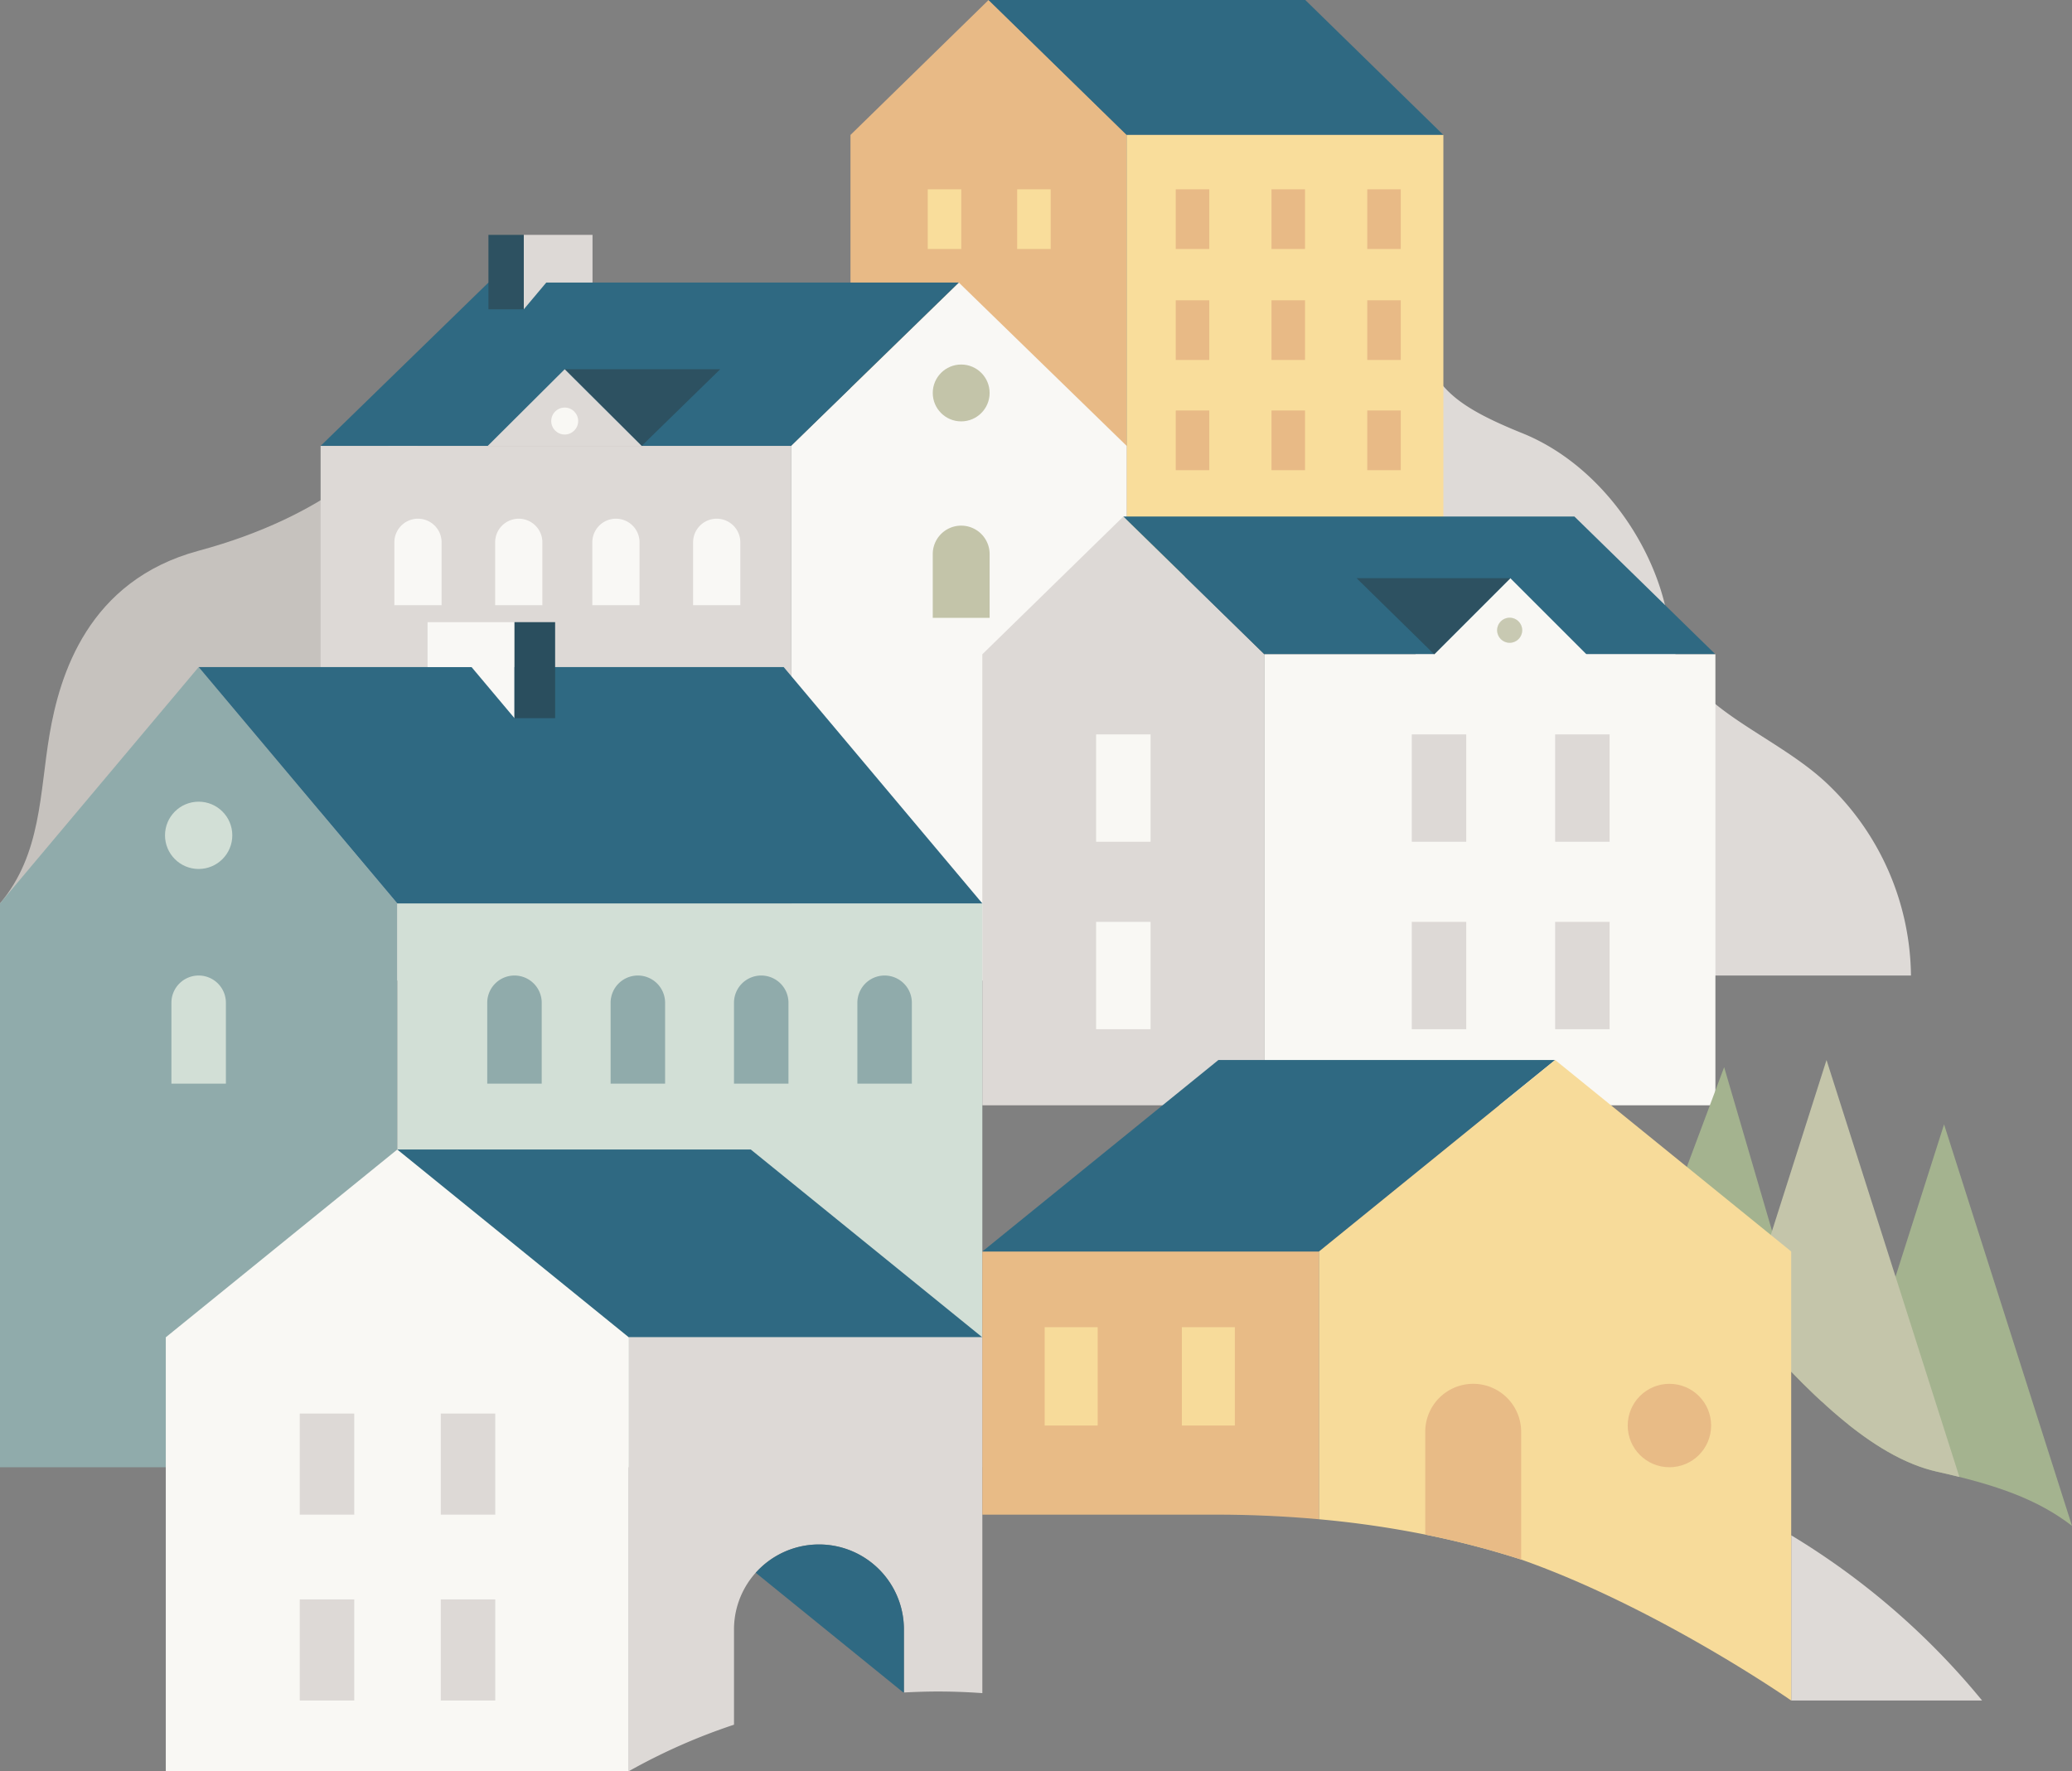 <svg xmlns="http://www.w3.org/2000/svg" width="300.761" height="257.116" viewBox="0 0 300.761 257.116"><rect x="0" y="0" width="300.761" height="257.116" fill="#808080" stroke="none"/><g id="sbf-houses" transform="translate(-224.92 -245.945)"><g id="Group_411" data-name="Group 411"><path id="Path_710" data-name="Path 710" d="M224.92,377.094c6.039-7.187,5.735-15.966,7.194-24.539s5.543-22.322,21.642-26.662C272.2,320.923,282,311.659,285.5,304.94v72.154Z" fill="#c6c2be"></path><path id="Path_711" data-name="Path 711" d="M429.846,293.128c3.279,8.167,4.2,10.929,16.036,15.7s20.125,17.508,21.364,28.611,15.074,14.651,23.145,22.5a38.955,38.955,0,0,1,11.915,27.622H430.951Z" fill="#dedad7"></path><g id="Group_408" data-name="Group 408"><g id="Group_407" data-name="Group 407"><path id="Path_712" data-name="Path 712" d="M388.463,329.653H348.372V265.534l20.046-19.589,20.046,19.589Z" fill="#e8ba86"></path><path id="Path_713" data-name="Path 713" d="M434.433,265.534l-20.046-19.589H368.418l20.046,19.589Z" fill="#2f6982"></path><rect id="Rectangle_92" data-name="Rectangle 92" width="45.969" height="64.119" transform="translate(388.463 265.534)" fill="#f9dd9b"></rect></g><rect id="Rectangle_93" data-name="Rectangle 93" width="4.866" height="8.663" transform="translate(359.587 273.427)" fill="#f9dd9b"></rect><rect id="Rectangle_94" data-name="Rectangle 94" width="4.866" height="8.663" transform="translate(372.567 273.427)" fill="#f9dd9b"></rect><rect id="Rectangle_95" data-name="Rectangle 95" width="4.866" height="8.663" transform="translate(395.586 273.427)" fill="#e8ba86"></rect><rect id="Rectangle_96" data-name="Rectangle 96" width="4.866" height="8.663" transform="translate(409.485 273.427)" fill="#e8ba86"></rect><rect id="Rectangle_97" data-name="Rectangle 97" width="4.866" height="8.663" transform="translate(423.384 273.427)" fill="#e8ba86"></rect><rect id="Rectangle_98" data-name="Rectangle 98" width="4.866" height="8.663" transform="translate(395.586 289.535)" fill="#e8ba86"></rect><rect id="Rectangle_99" data-name="Rectangle 99" width="4.866" height="8.663" transform="translate(409.485 289.535)" fill="#e8ba86"></rect><rect id="Rectangle_100" data-name="Rectangle 100" width="4.866" height="8.663" transform="translate(423.384 289.535)" fill="#e8ba86"></rect><rect id="Rectangle_101" data-name="Rectangle 101" width="4.866" height="8.663" transform="translate(395.586 305.534)" fill="#e8ba86"></rect><rect id="Rectangle_102" data-name="Rectangle 102" width="4.866" height="8.663" transform="translate(409.485 305.534)" fill="#e8ba86"></rect><rect id="Rectangle_103" data-name="Rectangle 103" width="4.866" height="8.663" transform="translate(423.384 305.534)" fill="#e8ba86"></rect></g><g id="Group_410" data-name="Group 410"><g id="Group_409" data-name="Group 409"><path id="Path_714" data-name="Path 714" d="M339.741,388.29h48.722V310.676L364.1,286.965l-24.361,23.712Z" fill="#f9f8f5"></path><path id="Path_715" data-name="Path 715" d="M271.458,310.676l24.361-23.712H364.1l-24.361,23.712Z" fill="#2f6982"></path><rect id="Rectangle_104" data-name="Rectangle 104" width="68.283" height="77.614" transform="translate(271.458 310.676)" fill="#ddd9d6"></rect><path id="Path_716" data-name="Path 716" d="M318.065,310.676,306.89,299.546h22.572l-11.4,11.131Z" fill="#2d5161"></path><path id="Path_717" data-name="Path 717" d="M306.89,299.546l-11.175,11.131h22.35Z" fill="#ddd9d6"></path><circle id="Ellipse_22" data-name="Ellipse 22" cx="1.956" cy="1.956" r="1.956" transform="translate(304.934 305.111)" fill="#f9f8f4"></circle></g><circle id="Ellipse_23" data-name="Ellipse 23" cx="4.127" cy="4.127" r="4.127" transform="translate(360.314 298.862)" fill="#c3c4a9"></circle><path id="Rectangle_105" data-name="Rectangle 105" d="M4.127,0h0A4.127,4.127,0,0,1,8.255,4.127v9.259a0,0,0,0,1,0,0H0a0,0,0,0,1,0,0V4.127A4.127,4.127,0,0,1,4.127,0Z" transform="translate(360.314 322.251)" fill="#c3c4a9"></path><path id="Rectangle_106" data-name="Rectangle 106" d="M3.427,0h0A3.427,3.427,0,0,1,6.854,3.427v9.128a0,0,0,0,1,0,0H0a0,0,0,0,1,0,0V3.427A3.427,3.427,0,0,1,3.427,0Z" transform="translate(282.165 321.244)" fill="#f9f8f5"></path><path id="Rectangle_107" data-name="Rectangle 107" d="M3.427,0h0A3.427,3.427,0,0,1,6.854,3.427v9.128a0,0,0,0,1,0,0H0a0,0,0,0,1,0,0V3.427A3.427,3.427,0,0,1,3.427,0Z" transform="translate(296.793 321.244)" fill="#f9f8f5"></path><path id="Rectangle_108" data-name="Rectangle 108" d="M3.427,0h0A3.427,3.427,0,0,1,6.854,3.427v9.128a0,0,0,0,1,0,0H0a0,0,0,0,1,0,0V3.427A3.427,3.427,0,0,1,3.427,0Z" transform="translate(310.899 321.244)" fill="#f9f8f5"></path><path id="Rectangle_109" data-name="Rectangle 109" d="M3.427,0h0A3.427,3.427,0,0,1,6.854,3.427v9.128a0,0,0,0,1,0,0H0a0,0,0,0,1,0,0V3.427A3.427,3.427,0,0,1,3.427,0Z" transform="translate(325.527 321.244)" fill="#f9f8f5"></path></g><path id="Path_718" data-name="Path 718" d="M408.449,406.4H367.511V340.925l20.469-20,20.469,20Z" fill="#ddd9d6"></path><path id="Path_719" data-name="Path 719" d="M473.921,340.925l-20.469-20H387.98l20.469,20Z" fill="#2f6982"></path><path id="Path_720" data-name="Path 720" d="M455.2,340.925,444.15,329.878,433.1,340.925H408.449V406.4h65.472V340.925Z" fill="#f9f8f4"></path><rect id="Rectangle_110" data-name="Rectangle 110" width="7.908" height="15.583" transform="translate(429.846 352.555)" fill="#ddd9d6"></rect><rect id="Rectangle_111" data-name="Rectangle 111" width="7.908" height="15.583" transform="translate(450.655 352.555)" fill="#ddd9d6"></rect><rect id="Rectangle_112" data-name="Rectangle 112" width="7.908" height="15.583" transform="translate(429.846 379.767)" fill="#ddd9d6"></rect><rect id="Rectangle_113" data-name="Rectangle 113" width="7.908" height="15.583" transform="translate(384.026 352.555)" fill="#f9f8f4"></rect><rect id="Rectangle_114" data-name="Rectangle 114" width="7.908" height="15.583" transform="translate(384.026 379.767)" fill="#f9f8f4"></rect><rect id="Rectangle_115" data-name="Rectangle 115" width="7.908" height="15.583" transform="translate(450.655 379.767)" fill="#ddd9d6"></rect><circle id="Ellipse_24" data-name="Ellipse 24" cx="1.827" cy="1.827" r="1.827" transform="translate(442.228 335.609)" fill="#c8c9b2"></circle><path id="Path_721" data-name="Path 721" d="M433.1,340.925l11.048-11.048H421.835L433.1,340.925Z" fill="#2d5161"></path><path id="Path_722" data-name="Path 722" d="M512.63,492.8a107.925,107.925,0,0,0-27.7-23.978V492.8Z" fill="#dedad7"></path><path id="Path_723" data-name="Path 723" d="M493.225,452.744c4.263,3.4,8.575,5.886,12.87,6.84,8.638,1.92,14.575,4,19.586,7.864L507.11,409.165S499.3,433.68,493.225,452.744Z" fill="#a4b38f"></path><path id="Path_724" data-name="Path 724" d="M466.628,423.751c7.044,8.412,14.788,18.365,22.78,25.715L475.189,400.86Z" fill="#a4b38f"></path><path id="Path_725" data-name="Path 725" d="M478.054,437.464c8.95,10.416,18.538,20.008,28.041,22.12,1.129.251,2.2.507,3.239.766l-19.286-60.528S483.879,419.181,478.054,437.464Z" fill="#c4c5aa"></path><path id="Path_726" data-name="Path 726" d="M282.592,458.939H224.92V377.094l28.836-34.312,28.836,34.312Z" fill="#90abab"></path><rect id="Rectangle_116" data-name="Rectangle 116" width="84.919" height="81.845" transform="translate(282.592 377.094)" fill="#d2dfd6"></rect><path id="Rectangle_117" data-name="Rectangle 117" d="M3.954,0h0A3.954,3.954,0,0,1,7.908,3.954V15.7a0,0,0,0,1,0,0H0a0,0,0,0,1,0,0V3.954A3.954,3.954,0,0,1,3.954,0Z" transform="translate(349.372 387.559)" fill="#90abab"></path><path id="Rectangle_118" data-name="Rectangle 118" d="M3.954,0h0A3.954,3.954,0,0,1,7.908,3.954V15.7a0,0,0,0,1,0,0H0a0,0,0,0,1,0,0V3.954A3.954,3.954,0,0,1,3.954,0Z" transform="translate(331.463 387.559)" fill="#90abab"></path><path id="Rectangle_119" data-name="Rectangle 119" d="M3.954,0h0A3.954,3.954,0,0,1,7.908,3.954V15.7a0,0,0,0,1,0,0H0a0,0,0,0,1,0,0V3.954A3.954,3.954,0,0,1,3.954,0Z" transform="translate(313.554 387.559)" fill="#90abab"></path><path id="Rectangle_120" data-name="Rectangle 120" d="M3.954,0h0A3.954,3.954,0,0,1,7.908,3.954V15.7a0,0,0,0,1,0,0H0a0,0,0,0,1,0,0V3.954A3.954,3.954,0,0,1,3.954,0Z" transform="translate(295.645 387.559)" fill="#90abab"></path><path id="Rectangle_121" data-name="Rectangle 121" d="M3.954,0h0A3.954,3.954,0,0,1,7.908,3.954V15.7a0,0,0,0,1,0,0H0a0,0,0,0,1,0,0V3.954A3.954,3.954,0,0,1,3.954,0Z" transform="translate(249.802 387.559)" fill="#d2dfd6"></path><circle id="Ellipse_25" data-name="Ellipse 25" cx="4.884" cy="4.884" r="4.884" transform="translate(248.872 362.323)" fill="#d2dfd6"></circle><path id="Path_727" data-name="Path 727" d="M338.675,342.781l28.836,34.312H282.592l-28.836-34.312Z" fill="#2f6982"></path><path id="Path_728" data-name="Path 728" d="M293.367,342.781,299.6,350.2V336.26H286.982v6.521Z" fill="#f9f8f5"></path><rect id="Rectangle_122" data-name="Rectangle 122" width="5.901" height="13.937" transform="translate(299.599 336.26)" fill="#2a4e5e"></rect><path id="Path_729" data-name="Path 729" d="M316.2,503.061H248.985V440.077l33.607-27.262L316.2,440.077Z" fill="#f9f8f4"></path><rect id="Rectangle_123" data-name="Rectangle 123" width="7.908" height="14.676" transform="translate(288.901 451.147)" fill="#ddd9d6"></rect><rect id="Rectangle_124" data-name="Rectangle 124" width="7.908" height="14.676" transform="translate(268.433 451.147)" fill="#ddd9d6"></rect><rect id="Rectangle_125" data-name="Rectangle 125" width="7.908" height="14.676" transform="translate(288.901 478.127)" fill="#ddd9d6"></rect><rect id="Rectangle_126" data-name="Rectangle 126" width="7.908" height="14.676" transform="translate(268.433 478.127)" fill="#ddd9d6"></rect><path id="Path_730" data-name="Path 730" d="M333.9,412.816l33.607,27.262H316.2l-33.607-27.262Z" fill="#2f6982"></path><path id="Path_731" data-name="Path 731" d="M316.2,440.077v62.984a87,87,0,0,1,15.264-6.747V482.482a12.332,12.332,0,1,1,24.665,0v9.157c1.639-.087,3.282-.143,4.927-.143,2.172,0,4.324.082,6.456.234V440.077Z" fill="#ddd9d6"></path><path id="Path_732" data-name="Path 732" d="M356.128,491.633v-9.151a12.32,12.32,0,0,0-21.507-8.221l21.423,17.378Z" fill="#2f6982"></path><path id="Path_733" data-name="Path 733" d="M416.387,466.492V427.619H367.511v38.2H401.48C406.336,465.823,411.326,466.031,416.387,466.492Z" fill="#e8bb86"></path><rect id="Rectangle_127" data-name="Rectangle 127" width="7.693" height="14.277" transform="translate(376.561 438.607)" fill="#f7db9a"></rect><path id="Path_734" data-name="Path 734" d="M401.779,399.822l-34.268,27.8h48.876l34.268-27.8Z" fill="#2f6982"></path><rect id="Rectangle_128" data-name="Rectangle 128" width="7.693" height="14.277" transform="translate(396.472 438.607)" fill="#f7db9a"></rect><path id="Path_735" data-name="Path 735" d="M445.722,472.339c19.837,6.979,39.2,20.464,39.2,20.464V427.619l-34.268-27.8-34.268,27.8v38.873a144.327,144.327,0,0,1,15.414,2.223A127.267,127.267,0,0,1,445.722,472.339Z" fill="#f7db9a"></path><circle id="Ellipse_26" data-name="Ellipse 26" cx="6.054" cy="6.054" r="6.054" transform="translate(461.191 446.83)" fill="#e8bb86"></circle><path id="Path_736" data-name="Path 736" d="M438.762,446.83h0a6.96,6.96,0,0,0-6.961,6.961v14.924a127.267,127.267,0,0,1,13.921,3.624V453.791A6.96,6.96,0,0,0,438.762,446.83Z" fill="#e8bb86"></path></g><path id="Path_737" data-name="Path 737" d="M300.951,280.041" fill="#f9f8f5"></path><path id="Path_738" data-name="Path 738" d="M300.951,290.846l3.262-3.881h6.714v-6.923h-9.976Z" fill="#ddd9d6"></path><rect id="Rectangle_129" data-name="Rectangle 129" width="5.131" height="10.804" transform="translate(295.82 280.041)" fill="#2d5161"></rect></g></svg>